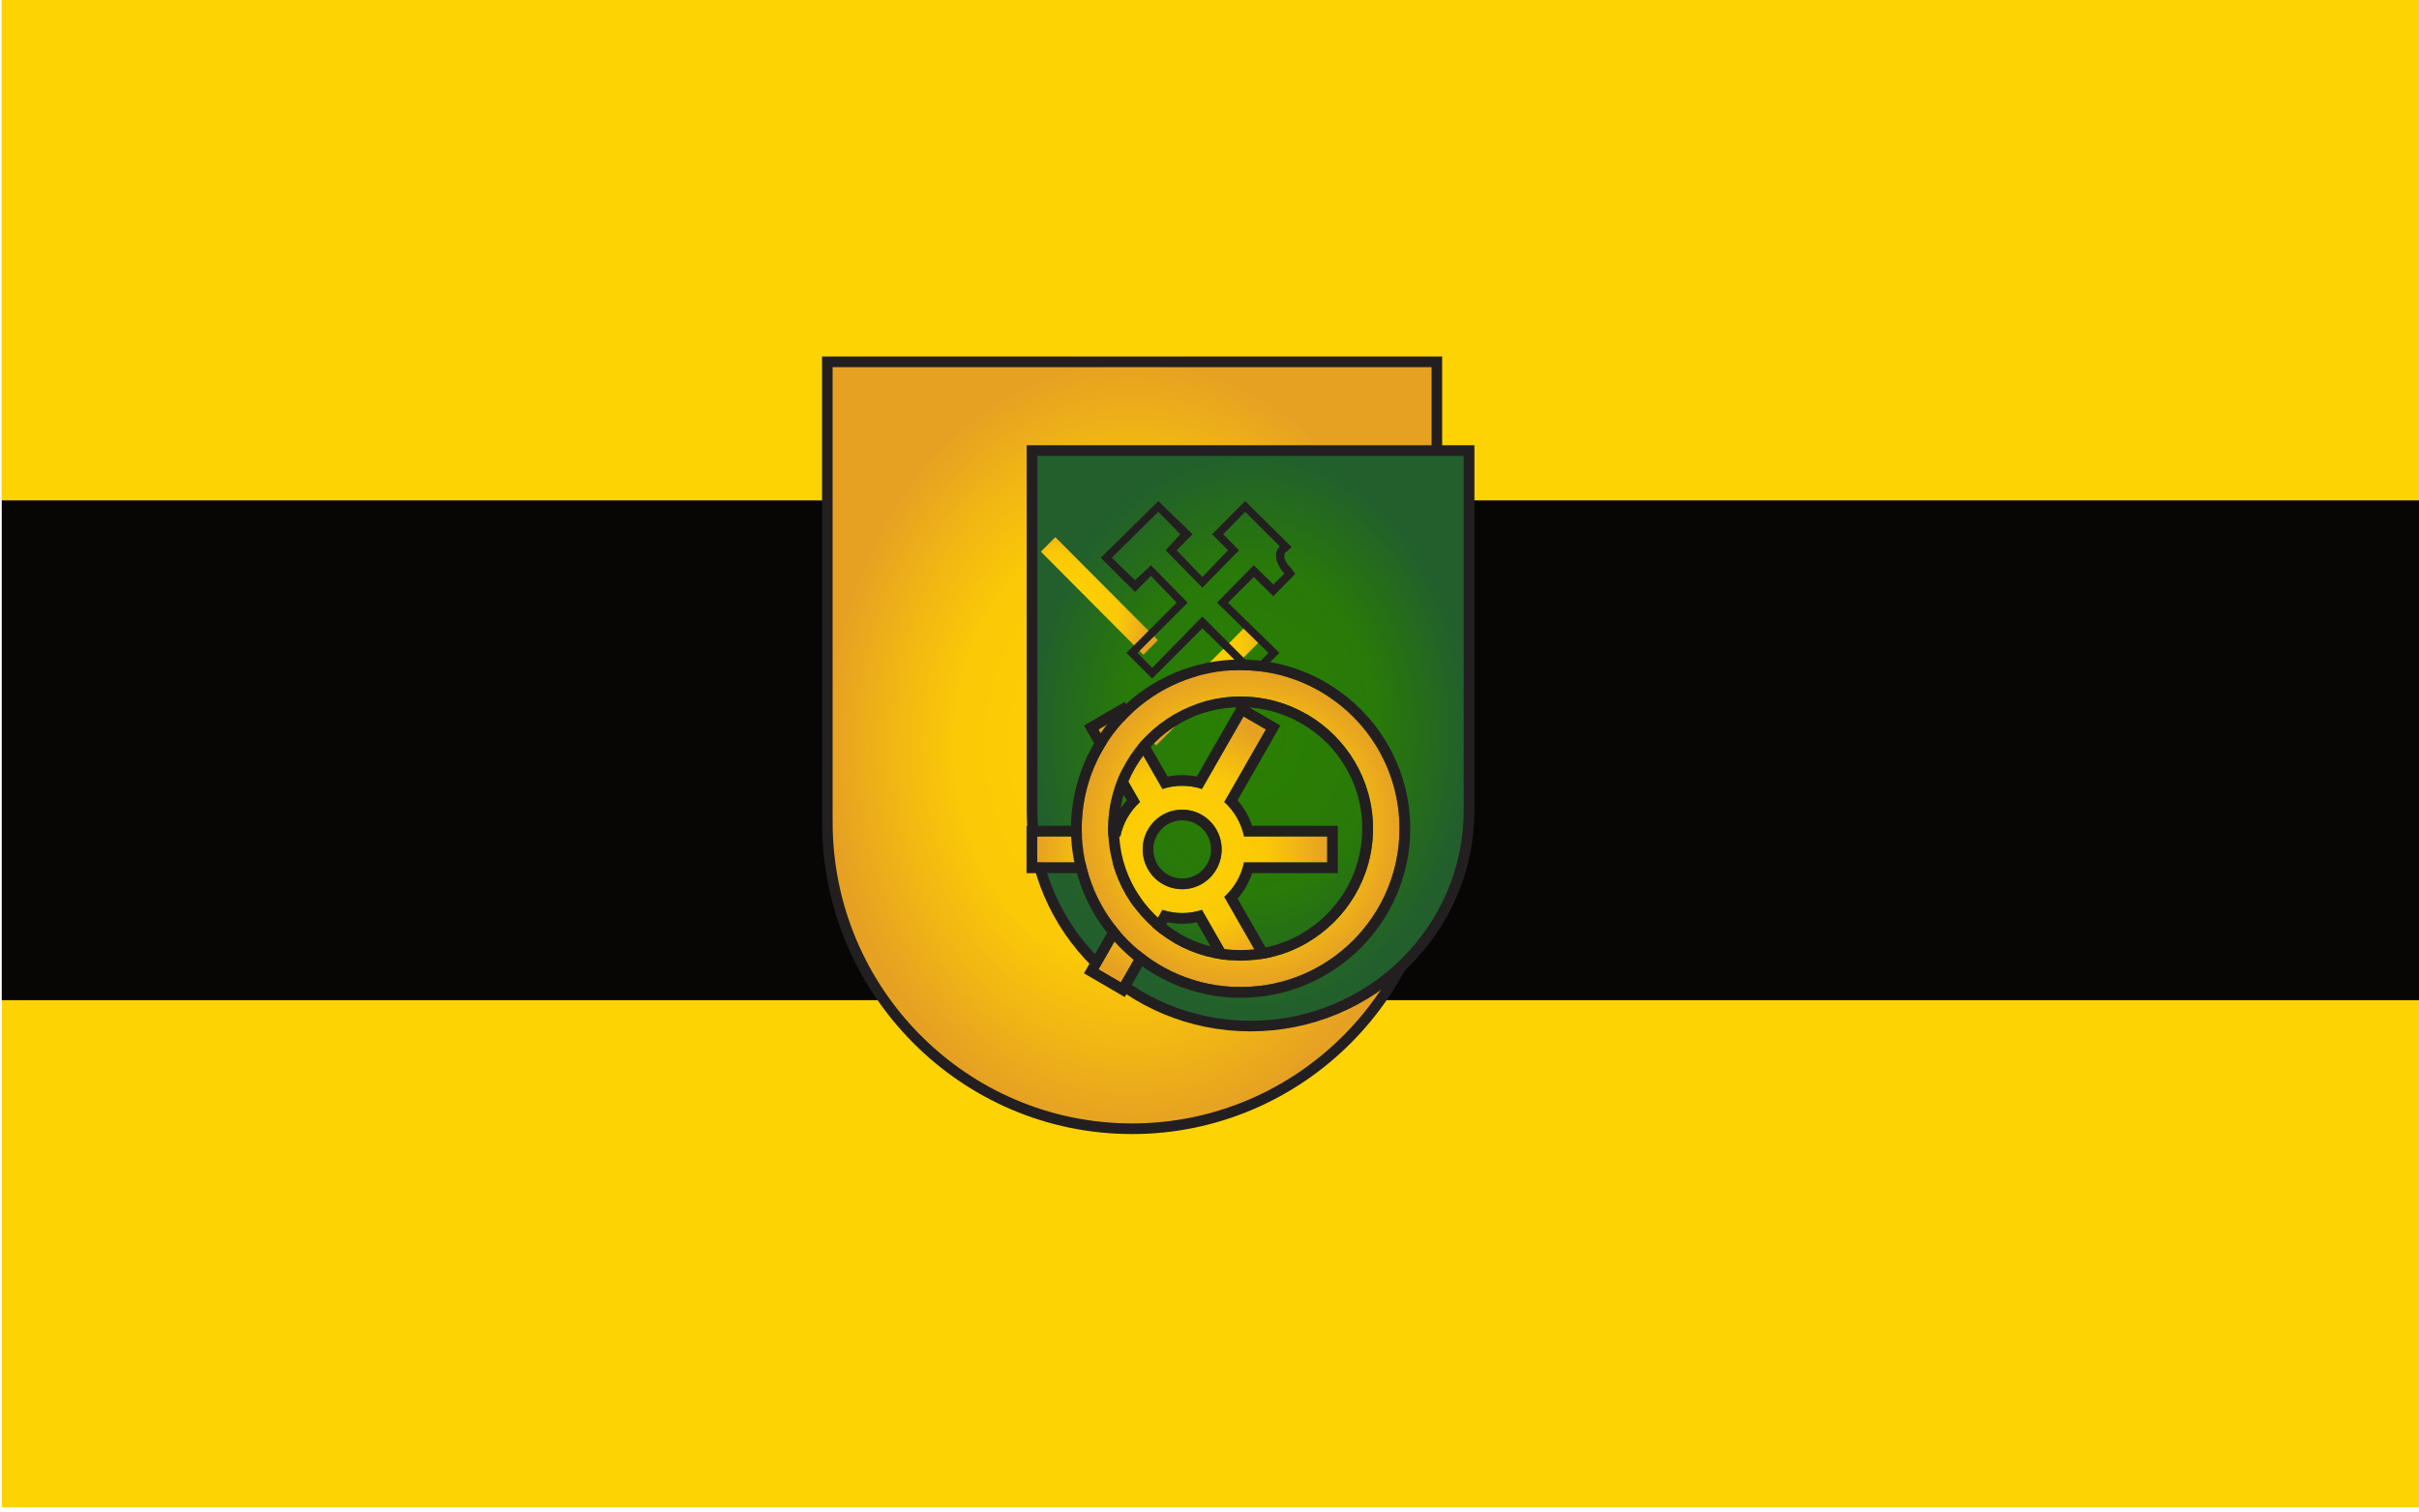 <svg clip-rule="evenodd" fill-rule="evenodd" stroke-miterlimit="2" viewBox="0 0 1890 1182" xmlns="http://www.w3.org/2000/svg" xmlns:xlink="http://www.w3.org/1999/xlink"><linearGradient id="a"><stop offset="0" stop-color="#ffd200"/><stop offset=".58" stop-color="#fac907"/><stop offset=".8" stop-color="#f0b515"/><stop offset="1" stop-color="#e6a123"/></linearGradient><radialGradient id="b" cx="0" cy="0" gradientTransform="matrix(0 -442.913 354.331 0 9930.74 4751.03)" gradientUnits="userSpaceOnUse" r="1" xlink:href="#a"/><radialGradient id="c" cx="0" cy="0" gradientTransform="matrix(354.455 0 0 463.123 9930.74 4699.55)" gradientUnits="userSpaceOnUse" r="1"><stop offset="0" stop-color="#2a8000"/><stop offset=".58" stop-color="#287a09"/><stop offset=".8" stop-color="#256c1b"/><stop offset="1" stop-color="#225f2d"/></radialGradient><radialGradient id="d" cx="0" cy="0" gradientTransform="matrix(32 0 0 47.5 17024 14874.5)" gradientUnits="userSpaceOnUse" r="1" xlink:href="#a"/><radialGradient id="e" cx="0" cy="0" gradientTransform="matrix(406.254 0 0 369.935 16831 6703)" gradientUnits="userSpaceOnUse" r="1" xlink:href="#a"/><radialGradient id="f" cx="16764" cy="6595" gradientUnits="userSpaceOnUse" r="96" xlink:href="#a"/><g transform="matrix(12.679 0 0 5.734 -37915.34 -15794.15)"><path d="m-114-210h4244v3468h-4244z" fill="none"/><path d="m595 775h1988v1195h-1988z" fill="#fdd303" transform="matrix(.075 0 0 .172 2945.89 2621.08)"/><path d="m595 775h1988v1195h-1988z" fill="#fdd303" transform="matrix(.075 0 0 .057 2945.89 2710.15)"/><path d="m595 775h1988v1195h-1988z" fill="#080605" transform="matrix(.075 0 0 .057 2945.89 2778.5)"/><path d="m9576.4 4839.6v-531.5h708.7v531.5c0 195.6-158.8 354.3-354.4 354.3-195.5 0-354.3-158.7-354.3-354.3z" fill="url(#b)" stroke="#231f20" stroke-width="12.29" transform="matrix(.053 0 0 .118 2533.838 2295.432)"/><path d="m9576.4 4827.1v-590.7h708.7v590.7c0 195.5-158.8 354.3-354.4 354.3-195.5 0-354.3-158.8-354.3-354.3z" fill="url(#c)" stroke="#231f20" stroke-width="17.41" transform="matrix(.038 0 0 .083 2690.098 2464.262)"/><g fill="url(#d)"><path d="m17028 14844h11v78h-11z" transform="matrix(.081 -.18 .081 .18 472.914 3222.782)"/><path d="m16992 14827h36v17h-36z" transform="matrix(.079 -.175 .081 .18 513.206 3133.678)"/><path d="m17028 14844h11v78h-11z" transform="matrix(.081 .18 -.081 .18 2890.176 -2896.916)"/><path d="m17056 14837v10h-38v-20h26v.3c0 5.4 5.4 9.7 12 9.7z" transform="matrix(.081 .18 -.069 .153 2709.272 -2497.758)"/></g><path d="m2508.9 2373.1-1.3 1.5-2.8-3.2 4.7-5.3 2.8 3.1-1.3 1.5s2.1 2.5 2.1 2.5l2.1-2.5-1.3-1.5 2.7-3.1 3.8 4.3-.5.5c-.1.1-.1.3-.1.5.1.3.2.6.5.9l.4.6-1.8 2.1s-1.6-1.8-1.6-1.8l-2.1 2.4 4.2 4.7-2.1 2.4-4.2-4.7-4.1 4.7-2.1-2.4 4.1-4.7zm0-1 3 3.5-4.1 4.7 1.2 1.4 4.1-4.8 4.2 4.8 1.2-1.4-4.2-4.7 3-3.5 1.6 1.8.9-1c-.7-.9-.9-2-.4-2.5 0-.1 0-.1 0-.1l-2.8-3.2-1.8 2.1 1.3 1.5-3 3.5-3-3.5 1.2-1.5-1.8-2.1-3.8 4.3 1.9 2.1z" fill="#231f20" transform="matrix(.754 0 0 1.457 1169.619 -624.64)"/><g transform="matrix(.022 0 0 .049 2692.972 2541.798)"><path d="m16657.7 6739.2h-233v-72.4h233c7.9-37.7 27.7-71 55.3-95.7l-116.5-201.8 62.7-36.2 116.5 201.7c17.4-5.7 36-8.8 55.3-8.8s37.9 3.1 55.3 8.8l116.5-201.7 62.7 36.2-116.5 201.8c27.6 24.7 47.4 58 55.3 95.7h233v72.4h-233c-7.9 37.7-27.7 71-55.3 95.7l116.5 201.8-62.7 36.2-116.5-201.7c-17.4 5.7-36 8.8-55.3 8.8s-37.9-3.1-55.3-8.8l-116.5 201.7-62.7-36.2 116.5-201.8c-27.6-24.7-47.4-58-55.3-95.7zm117.6-131.8c-32.8 19.2-54.9 54.9-54.9 95.6s22.1 76.4 54.9 95.6c.3.2.7.4 1 .6 16.2 9.2 34.8 14.4 54.7 14.4s38.5-5.2 54.7-14.4c.3-.2.7-.4 1-.6 32.8-19.2 54.9-54.9 54.9-95.6s-22.1-76.4-54.9-95.6c-.3-.2-.7-.4-1-.6-16.2-9.2-34.8-14.4-54.7-14.4s-38.5 5.2-54.7 14.4c-.3.2-.7.4-1 .6z" fill="url(#e)"/><path d="m16635 6769h-240v-131.9h240c8.9-26.4 22.9-50.4 40.9-70.8l-120-207.9 114.2-65.9s120 207.8 120 207.8c13.2-2.6 26.9-4 40.9-4s27.7 1.4 40.9 4l120-207.8 114.2 65.9s-120 207.9-120 207.9c18 20.4 32 44.4 40.9 70.8h240v131.9h-240c-8.9 26.3-22.9 50.3-40.9 70.7l120 207.9-114.2 66s-120-207.9-120-207.9c-13.2 2.6-26.9 4-40.9 4s-27.7-1.4-40.9-4l-120 207.9-114.2-66s120-207.9 120-207.9c-18-20.4-32-44.4-40.9-70.7zm22.7-29.8c7.9 37.7 27.7 71 55.3 95.7l-116.5 201.8 62.7 36.2 116.5-201.7c17.4 5.7 36 8.8 55.3 8.8s37.9-3.1 55.3-8.8l116.5 201.7 62.7-36.2-116.5-201.8c27.6-24.7 47.4-58 55.3-95.7h233v-72.4h-233c-7.9-37.7-27.7-71-55.3-95.7l116.5-201.8-62.7-36.2-116.5 201.7c-17.4-5.7-36-8.8-55.3-8.8s-37.9 3.1-55.3 8.8l-116.5-201.7-62.7 36.2 116.5 201.8c-27.6 24.7-47.4 58-55.3 95.7h-233v72.4zm117.6-131.8c.3-.2.7-.4 1-.6 16.2-9.2 34.8-14.4 54.7-14.4s38.5 5.2 54.7 14.4c.3.2.7.4 1 .6 32.8 19.2 54.9 54.9 54.9 95.6s-22.1 76.4-54.9 95.6c-.3.2-.7.4-1 .6-16.2 9.2-34.8 14.4-54.7 14.4s-38.5-5.2-54.7-14.4c-.3-.2-.7-.4-1-.6-32.8-19.2-54.9-54.9-54.9-95.6s22.1-76.4 54.9-95.6zm15 25.7c-24 14.1-40.2 40.1-40.2 69.9s16.2 55.8 40.2 69.9c.2.1.5.3.8.5 11.8 6.7 25.4 10.5 39.9 10.5s28.1-3.8 39.9-10.5c.3-.2.6-.4.8-.5 24-14.1 40.2-40.1 40.2-69.9s-16.2-55.8-40.2-69.9c-.2-.1-.5-.3-.8-.5-11.8-6.7-25.4-10.5-39.9-10.5s-28.1 3.8-39.9 10.5c-.3.2-.6.4-.8.5z" fill="#231f20"/></g><g transform="matrix(.102 0 0 .225 1356.927 1383.528)"><path d="m16764 6499c53 0 96 43 96 96s-43 96-96 96-96-43-96-96 43-96 96-96zm-40.3 26.9c-23.7 13.9-39.7 39.6-39.7 69.1s16 55.2 39.7 69.1c.3.2.5.3.8.5 11.6 6.6 25.1 10.4 39.5 10.4s27.9-3.8 39.5-10.4c.3-.2.5-.3.8-.5 23.7-13.9 39.7-39.6 39.7-69.1s-16-55.2-39.7-69.1c-.3-.2-.5-.3-.8-.4-11.6-6.7-25.1-10.5-39.5-10.5s-27.9 3.8-39.5 10.5c-.3.1-.5.2-.8.4z" fill="url(#f)"/><path d="m16764 6492.6c56.5 0 102.5 45.9 102.5 102.4s-46 102.5-102.5 102.5-102.5-46-102.5-102.5 46-102.4 102.5-102.4zm0 6.4c-53 0-96 43-96 96s43 96 96 96 96-43 96-96-43-96-96-96zm-40.3 26.9c.3-.2.5-.3.8-.4 11.6-6.7 25.1-10.5 39.5-10.5s27.9 3.8 39.5 10.5c.3.1.5.2.8.4 23.7 13.9 39.7 39.6 39.7 69.1s-16 55.2-39.7 69.1c-.3.2-.5.3-.8.5-11.6 6.6-25.1 10.4-39.5 10.4s-27.9-3.8-39.5-10.4c-.3-.2-.5-.3-.8-.5-23.7-13.9-39.7-39.6-39.7-69.1s16-55.2 39.7-69.1zm3.3 5.6c-21.9 12.7-36.5 36.4-36.5 63.5s14.6 50.8 36.5 63.5c.2.2.4.3.7.5 10.7 6.1 23.1 9.6 36.3 9.6s25.6-3.5 36.3-9.6c.3-.2.5-.3.7-.5 21.9-12.7 36.5-36.4 36.5-63.5s-14.6-50.8-36.5-63.5c-.2-.2-.4-.3-.7-.4-10.7-6.2-23.1-9.6-36.3-9.6s-25.6 3.4-36.3 9.6c-.3.1-.5.2-.7.4z" fill="#231f20"/></g><path d="m17087.6 14891 2.8-.2-1.5-14.7s-4.7.3-4.7.3c-.1-.4-.1-.8-.2-1.2l-.3-2.9-28.2 2 .3 2.9c.1.4.1.8.1 1.2l-13.4 1v-11.1h1.5 3.5v-23.3h-3.5c-.5 0-1 0-1.5 0v-3.9h-18v2.4c-4.8-.9-9.4-2.1-14.1-3.8l-3.6-1.3-1.2 3.1c-4.1 11.2-4.6 20.3-.8 32.3l1.2 3.5 3.9-1.8c5.2-2.4 9.8-4 14.6-5.2v10.3l-37.2 2.7 1.5 14.7 35.7-2.5v29.4h18v-30.7s12.5-.9 12.5-.9c-1 4-2.6 8-5 12.4l-1.9 3.3 4.4.7c14.9 2.1 25.8.9 39.1-3.5l3.7-1.2-1.9-2.8c-2.5-3.7-4.4-7.4-5.8-11.2zm-48.6-8.5 20.6-1.5c-.1-1.3-.2-2.7-.3-4.1l21.2-1.5c.2 1.4.4 2.8.6 4.1l4.6-.3.9 9-3.5.2c1.6 5.2 3.9 10.3 7.2 15.2-12.6 4.2-23 5.3-37.2 3.2 3.3-5.9 5.3-11.2 6.1-16.7l-20.2 1.5v30.4h-11v-29.7l-36 2.6-.9-9 36.9-2.6v-16.7c-6.6 1.2-12.8 3.2-19.8 6.4-3.7-11.4-3.2-20 .8-30.7 6.2 2.3 12.5 3.8 19 4.6v-2.9h11v3.8c1.6.1 3.3.1 5 .1v17.5c-1.7 0-3.4 0-5 .1z" fill="#231f20" transform="matrix(-.139 -.281 -.155 .374 7583.5 1874.56)"/></g></svg>